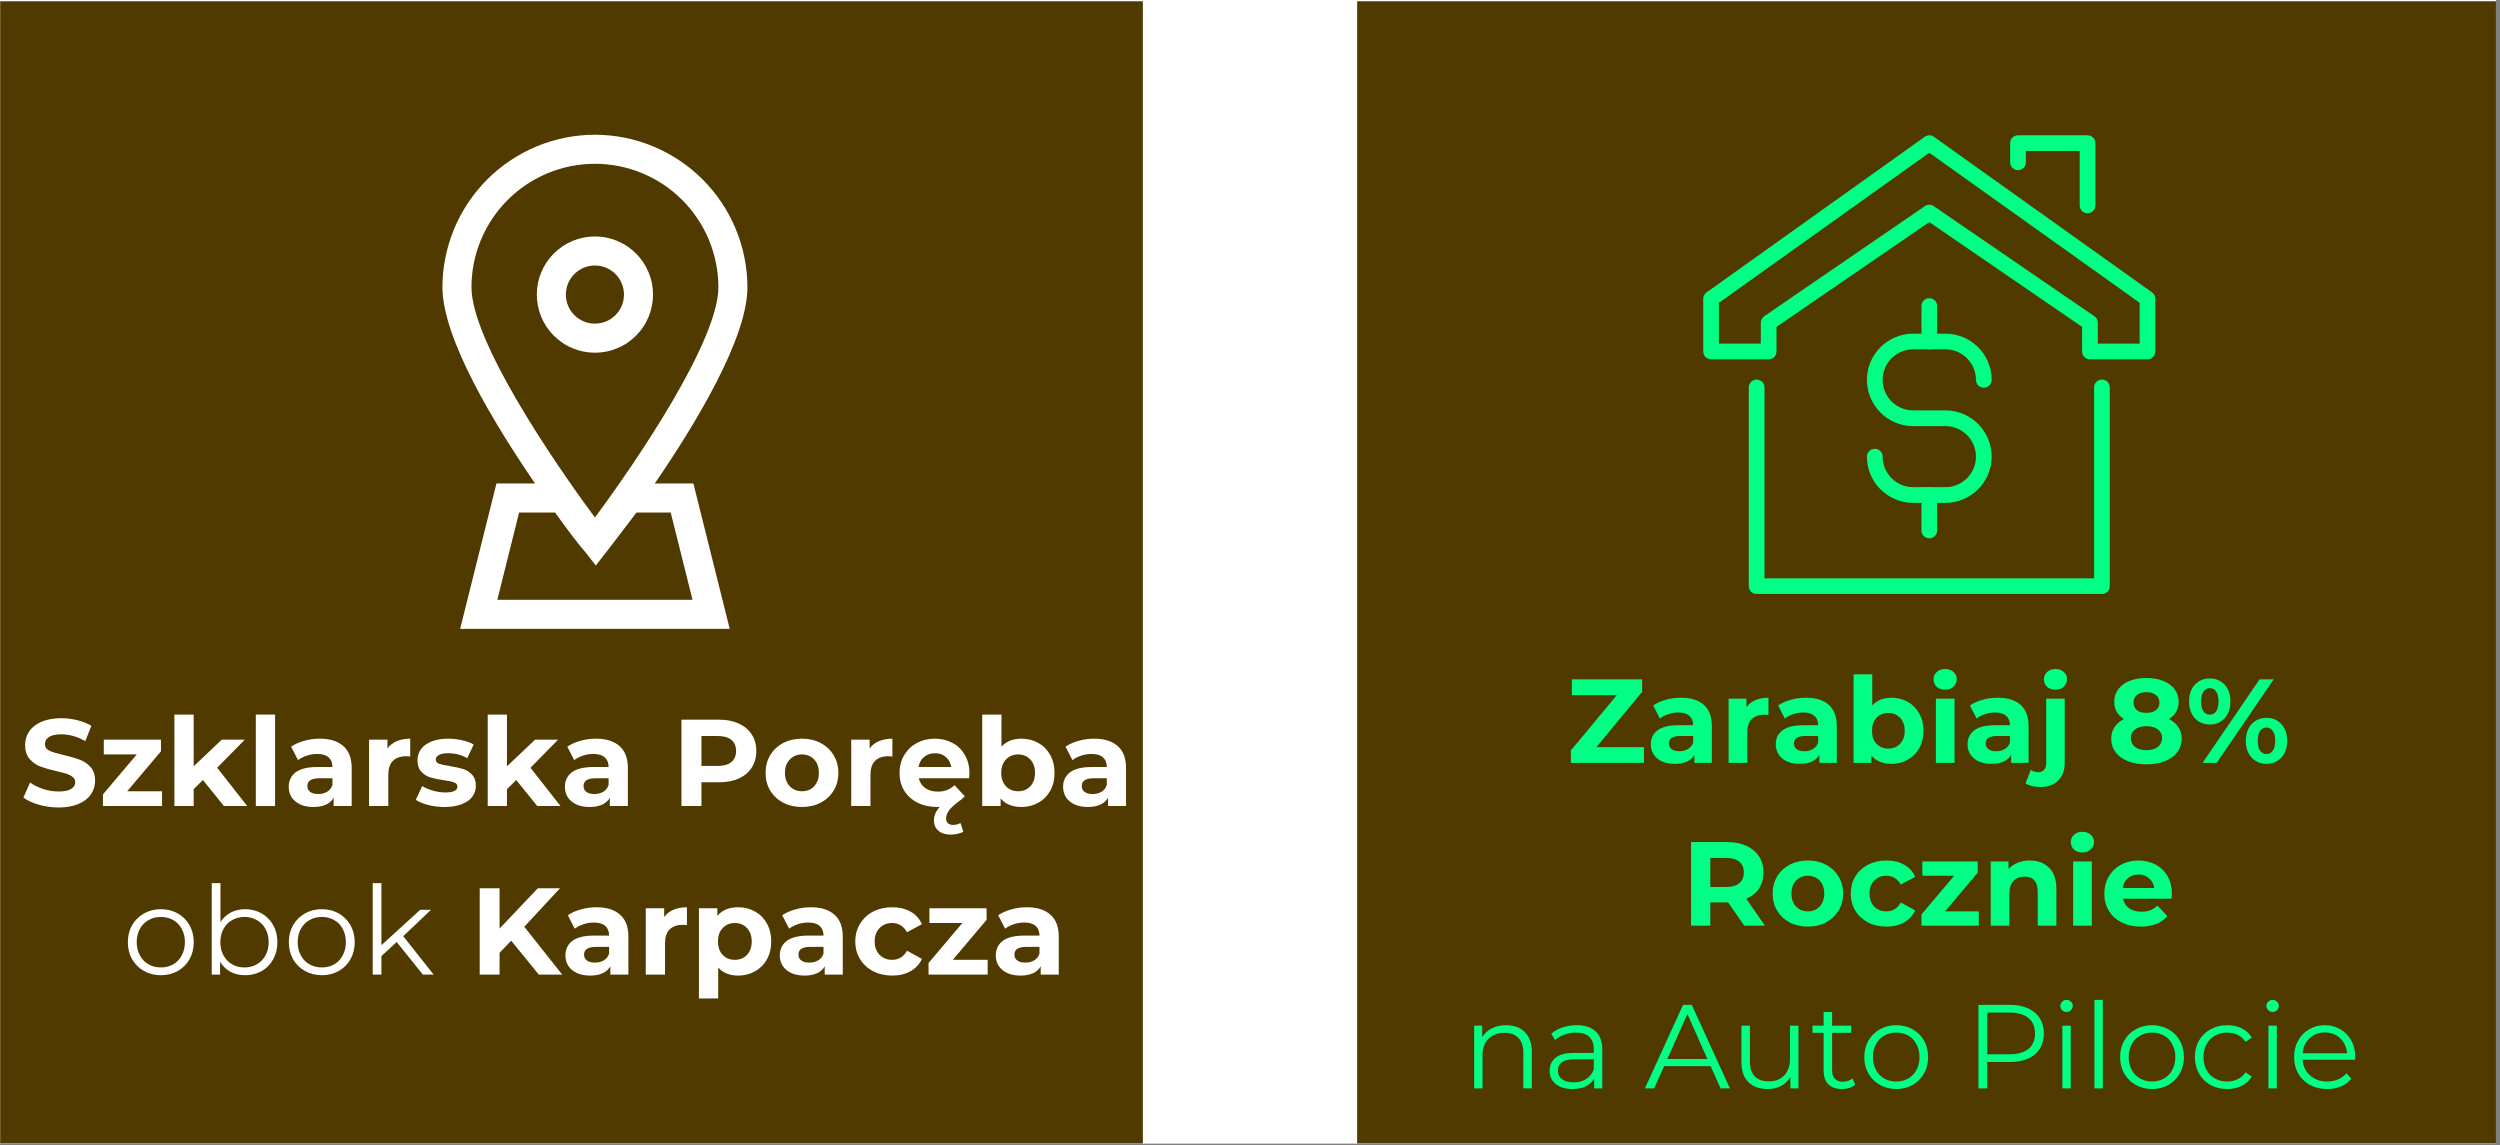 <?xml version="1.0" encoding="UTF-8"?> <svg xmlns="http://www.w3.org/2000/svg" xmlns:xlink="http://www.w3.org/1999/xlink" width="430" zoomAndPan="magnify" viewBox="0 0 322.5 147.75" height="197" preserveAspectRatio="xMidYMid meet" version="1.0"><rect x="0" y="0" width="322.5" height="147.75" fill="#808080" stroke="none"/><defs><g></g><clipPath id="971c8e209d"><path d="M 0.023 0 L 321.977 0 L 321.977 147.5 L 0.023 147.5 Z M 0.023 0 " clip-rule="nonzero"></path></clipPath><clipPath id="83b875e31b"><path d="M 0.023 0.16 L 147.43 0.16 L 147.43 147.5 L 0.023 147.5 Z M 0.023 0.16 " clip-rule="nonzero"></path></clipPath><clipPath id="1ef1583807"><path d="M 175.07 0.16 L 321.977 0.16 L 321.977 147.5 L 175.07 147.5 Z M 175.07 0.16 " clip-rule="nonzero"></path></clipPath><clipPath id="a24070c135"><path d="M 57 17.379 L 97 17.379 L 97 81.121 L 57 81.121 Z M 57 17.379 " clip-rule="nonzero"></path></clipPath><clipPath id="29b2f46a70"><path d="M 259 17.379 L 271 17.379 L 271 28 L 259 28 Z M 259 17.379 " clip-rule="nonzero"></path></clipPath><clipPath id="7ca3e6947a"><path d="M 219.633 17.379 L 278.125 17.379 L 278.125 47 L 219.633 47 Z M 219.633 17.379 " clip-rule="nonzero"></path></clipPath><clipPath id="c505878acd"><path d="M 225 48 L 273 48 L 273 76.621 L 225 76.621 Z M 225 48 " clip-rule="nonzero"></path></clipPath></defs><g clip-path="url(#971c8e209d)"><path fill="#ffffff" d="M 0.023 0 L 322.477 0 L 322.477 147.73 L 0.023 147.73 Z M 0.023 0 " fill-opacity="1" fill-rule="nonzero"></path><path fill="#ffffff" d="M 0.023 0 L 322.477 0 L 322.477 147.73 L 0.023 147.73 Z M 0.023 0 " fill-opacity="1" fill-rule="nonzero"></path></g><g clip-path="url(#83b875e31b)"><path fill="#513a00" d="M 0.023 0.16 L 147.43 0.16 L 147.43 147.57 L 0.023 147.57 Z M 0.023 0.16 " fill-opacity="1" fill-rule="nonzero"></path></g><g clip-path="url(#1ef1583807)"><path fill="#513a00" d="M 175.07 0.16 L 322.477 0.16 L 322.477 147.57 L 175.07 147.57 Z M 175.07 0.16 " fill-opacity="1" fill-rule="nonzero"></path></g><g clip-path="url(#a24070c135)"><path fill="#ffffff" d="M 76.746 17.379 C 76.102 17.379 75.457 17.414 74.816 17.477 C 74.176 17.543 73.539 17.637 72.91 17.762 C 72.277 17.891 71.656 18.047 71.039 18.234 C 70.422 18.422 69.816 18.641 69.223 18.887 C 68.629 19.133 68.047 19.41 67.48 19.715 C 66.91 20.02 66.359 20.352 65.824 20.707 C 65.289 21.066 64.773 21.449 64.273 21.859 C 63.777 22.27 63.301 22.699 62.844 23.156 C 62.391 23.609 61.957 24.09 61.551 24.586 C 61.141 25.082 60.758 25.602 60.398 26.137 C 60.043 26.672 59.711 27.223 59.406 27.793 C 59.102 28.359 58.828 28.941 58.578 29.535 C 58.332 30.133 58.117 30.738 57.93 31.355 C 57.738 31.969 57.582 32.594 57.457 33.227 C 57.328 33.859 57.234 34.496 57.172 35.137 C 57.105 35.777 57.074 36.418 57.074 37.062 C 57.074 43.625 63.703 54.609 69.027 62.371 L 64.043 62.371 L 59.359 81.121 L 94.133 81.121 L 89.449 62.371 L 84.465 62.371 C 89.785 54.609 96.418 43.625 96.418 37.062 C 96.418 36.418 96.383 35.777 96.32 35.137 C 96.254 34.496 96.16 33.859 96.031 33.227 C 95.906 32.594 95.75 31.969 95.562 31.355 C 95.375 30.738 95.156 30.133 94.91 29.535 C 94.664 28.941 94.387 28.359 94.082 27.793 C 93.781 27.223 93.449 26.672 93.09 26.137 C 92.734 25.602 92.348 25.082 91.941 24.586 C 91.531 24.09 91.102 23.609 90.645 23.156 C 90.188 22.699 89.711 22.27 89.215 21.859 C 88.719 21.449 88.199 21.066 87.664 20.707 C 87.129 20.352 86.578 20.02 86.012 19.715 C 85.441 19.41 84.863 19.133 84.266 18.887 C 83.672 18.641 83.066 18.422 82.453 18.234 C 81.836 18.047 81.211 17.891 80.582 17.762 C 79.949 17.637 79.312 17.543 78.672 17.477 C 78.031 17.414 77.391 17.379 76.746 17.379 Z M 86.523 66.121 L 89.336 77.371 L 64.156 77.371 L 66.965 66.121 L 71.609 66.121 C 73.41 68.633 74.797 70.434 75.359 71.035 L 76.855 72.945 L 78.355 71.035 C 78.805 70.434 80.191 68.633 82.102 66.121 Z M 76.746 66.758 C 71.238 59.336 60.82 43.926 60.82 37.062 C 60.82 36.543 60.844 36.02 60.895 35.5 C 60.945 34.984 61.023 34.469 61.125 33.953 C 61.227 33.441 61.355 32.938 61.504 32.438 C 61.656 31.938 61.832 31.449 62.031 30.965 C 62.23 30.484 62.453 30.012 62.699 29.551 C 62.945 29.09 63.215 28.645 63.504 28.211 C 63.793 27.777 64.102 27.359 64.434 26.953 C 64.766 26.551 65.113 26.164 65.484 25.797 C 65.852 25.426 66.238 25.078 66.641 24.746 C 67.047 24.414 67.465 24.105 67.898 23.812 C 68.332 23.523 68.777 23.258 69.238 23.012 C 69.699 22.766 70.168 22.543 70.652 22.34 C 71.133 22.141 71.621 21.965 72.121 21.816 C 72.621 21.664 73.125 21.535 73.637 21.434 C 74.148 21.332 74.664 21.258 75.184 21.207 C 75.703 21.152 76.223 21.129 76.746 21.129 C 77.266 21.129 77.785 21.152 78.305 21.207 C 78.824 21.258 79.34 21.332 79.852 21.434 C 80.363 21.535 80.867 21.664 81.367 21.816 C 81.867 21.965 82.355 22.141 82.84 22.34 C 83.32 22.543 83.793 22.766 84.254 23.012 C 84.711 23.258 85.16 23.523 85.594 23.812 C 86.027 24.105 86.445 24.414 86.848 24.746 C 87.25 25.078 87.637 25.426 88.004 25.797 C 88.375 26.164 88.723 26.551 89.055 26.953 C 89.387 27.359 89.695 27.777 89.984 28.211 C 90.277 28.645 90.543 29.09 90.789 29.551 C 91.035 30.012 91.258 30.484 91.457 30.965 C 91.656 31.449 91.832 31.938 91.984 32.438 C 92.137 32.938 92.262 33.441 92.363 33.953 C 92.465 34.469 92.543 34.984 92.594 35.5 C 92.645 36.02 92.672 36.543 92.672 37.062 C 92.672 43.926 82.254 59.336 76.746 66.758 Z M 76.746 66.758 " fill-opacity="1" fill-rule="nonzero"></path></g><path fill="#ffffff" d="M 76.746 30.504 C 76.254 30.504 75.766 30.551 75.281 30.645 C 74.801 30.742 74.332 30.883 73.875 31.074 C 73.422 31.262 72.992 31.492 72.582 31.766 C 72.172 32.039 71.793 32.352 71.445 32.699 C 71.098 33.047 70.785 33.426 70.512 33.836 C 70.238 34.246 70.008 34.676 69.82 35.133 C 69.633 35.586 69.492 36.055 69.395 36.539 C 69.297 37.02 69.25 37.508 69.25 38 C 69.25 38.492 69.297 38.98 69.395 39.465 C 69.492 39.945 69.633 40.414 69.82 40.871 C 70.008 41.324 70.238 41.758 70.512 42.168 C 70.785 42.578 71.098 42.957 71.445 43.305 C 71.793 43.652 72.172 43.961 72.582 44.234 C 72.992 44.512 73.422 44.742 73.875 44.93 C 74.332 45.117 74.801 45.262 75.281 45.355 C 75.766 45.453 76.254 45.5 76.746 45.5 C 77.238 45.5 77.723 45.453 78.207 45.355 C 78.691 45.262 79.156 45.117 79.613 44.93 C 80.066 44.742 80.5 44.512 80.91 44.234 C 81.316 43.961 81.695 43.652 82.043 43.305 C 82.391 42.957 82.703 42.578 82.977 42.168 C 83.25 41.758 83.48 41.324 83.668 40.871 C 83.855 40.414 84 39.945 84.094 39.465 C 84.191 38.98 84.238 38.492 84.238 38 C 84.238 37.508 84.191 37.02 84.094 36.539 C 84 36.055 83.855 35.586 83.668 35.133 C 83.48 34.676 83.25 34.246 82.977 33.836 C 82.703 33.426 82.391 33.047 82.043 32.699 C 81.695 32.352 81.316 32.039 80.91 31.766 C 80.5 31.492 80.066 31.262 79.613 31.074 C 79.156 30.883 78.691 30.742 78.207 30.645 C 77.723 30.551 77.238 30.504 76.746 30.504 Z M 76.746 41.75 C 76.246 41.75 75.77 41.656 75.312 41.465 C 74.852 41.273 74.445 41.004 74.094 40.652 C 73.742 40.301 73.473 39.895 73.281 39.438 C 73.094 38.977 72.996 38.5 72.996 38 C 72.996 37.504 73.094 37.027 73.281 36.566 C 73.473 36.105 73.742 35.703 74.094 35.352 C 74.445 35 74.852 34.727 75.312 34.535 C 75.77 34.348 76.246 34.25 76.746 34.25 C 77.242 34.25 77.719 34.348 78.18 34.535 C 78.637 34.727 79.043 35 79.395 35.352 C 79.746 35.703 80.016 36.105 80.207 36.566 C 80.398 37.027 80.492 37.504 80.492 38 C 80.492 38.5 80.398 38.977 80.207 39.438 C 80.016 39.895 79.746 40.301 79.395 40.652 C 79.043 41.004 78.637 41.273 78.18 41.465 C 77.719 41.656 77.242 41.75 76.746 41.75 Z M 76.746 41.75 " fill-opacity="1" fill-rule="nonzero"></path><g clip-path="url(#29b2f46a70)"><path fill="#00ff84" d="M 269.293 27.508 C 268.734 27.508 268.281 27.059 268.281 26.496 L 268.281 19.477 L 261.336 19.477 L 261.336 20.938 C 261.336 21.492 260.887 21.949 260.324 21.949 C 259.766 21.949 259.309 21.492 259.309 20.938 L 259.309 18.461 C 259.309 17.906 259.766 17.453 260.324 17.453 L 269.293 17.453 C 269.855 17.453 270.309 17.906 270.309 18.461 L 270.309 26.496 C 270.309 27.059 269.855 27.508 269.293 27.508 " fill-opacity="1" fill-rule="nonzero"></path></g><g clip-path="url(#7ca3e6947a)"><path fill="#00ff84" d="M 270.617 44.328 L 276.016 44.328 L 276.016 39.062 L 248.879 19.707 L 221.746 39.062 L 221.746 44.328 L 227.145 44.328 L 227.145 41.633 C 227.145 41.301 227.309 40.988 227.582 40.797 L 248.305 26.59 C 248.652 26.352 249.109 26.352 249.453 26.59 L 270.176 40.797 C 270.453 40.988 270.617 41.301 270.617 41.633 Z M 277.027 46.355 L 269.605 46.355 C 269.043 46.355 268.59 45.898 268.59 45.34 L 268.59 42.168 L 248.879 28.652 L 229.172 42.168 L 229.172 45.34 C 229.172 45.898 228.715 46.355 228.156 46.355 L 220.734 46.355 C 220.172 46.355 219.719 45.898 219.719 45.34 L 219.719 38.547 C 219.719 38.219 219.875 37.91 220.145 37.719 L 248.293 17.645 C 248.645 17.391 249.117 17.391 249.469 17.645 L 277.617 37.719 C 277.883 37.91 278.039 38.219 278.039 38.547 L 278.039 45.34 C 278.039 45.898 277.586 46.355 277.027 46.355 " fill-opacity="1" fill-rule="nonzero"></path></g><g clip-path="url(#c505878acd)"><path fill="#00ff84" d="M 271.148 76.629 L 226.609 76.629 C 226.051 76.629 225.594 76.176 225.594 75.617 L 225.594 49.973 C 225.594 49.414 226.051 48.965 226.609 48.965 C 227.172 48.965 227.621 49.414 227.621 49.973 L 227.621 74.605 L 270.137 74.605 L 270.137 49.973 C 270.137 49.414 270.59 48.965 271.148 48.965 C 271.711 48.965 272.164 49.414 272.164 49.973 L 272.164 75.617 C 272.164 76.176 271.711 76.629 271.148 76.629 " fill-opacity="1" fill-rule="nonzero"></path></g><path fill="#00ff84" d="M 250.957 64.871 L 246.801 64.871 C 243.508 64.871 240.832 62.195 240.832 58.906 C 240.832 58.344 241.285 57.895 241.844 57.895 C 242.402 57.895 242.859 58.344 242.859 58.906 C 242.859 61.078 244.629 62.844 246.801 62.844 L 250.957 62.844 C 253.133 62.844 254.898 61.078 254.898 58.906 C 254.898 56.734 253.133 54.969 250.957 54.969 L 246.801 54.969 C 243.508 54.969 240.832 52.293 240.832 49.004 C 240.832 45.715 243.508 43.043 246.801 43.043 L 250.957 43.043 C 254.25 43.043 256.926 45.715 256.926 49.004 C 256.926 49.562 256.477 50.016 255.914 50.016 C 255.355 50.016 254.898 49.562 254.898 49.004 C 254.898 46.832 253.133 45.066 250.957 45.066 L 246.801 45.066 C 244.629 45.066 242.859 46.832 242.859 49.004 C 242.859 51.176 244.629 52.941 246.801 52.941 L 250.957 52.941 C 254.25 52.941 256.926 55.617 256.926 58.906 C 256.926 62.195 254.25 64.871 250.957 64.871 " fill-opacity="1" fill-rule="nonzero"></path><path fill="#00ff84" d="M 248.879 45.066 C 248.32 45.066 247.867 44.613 247.867 44.051 L 247.867 39.477 C 247.867 38.918 248.32 38.465 248.879 38.465 C 249.441 38.465 249.895 38.918 249.895 39.477 L 249.895 44.051 C 249.895 44.613 249.441 45.066 248.879 45.066 " fill-opacity="1" fill-rule="nonzero"></path><path fill="#00ff84" d="M 248.879 69.445 C 248.32 69.445 247.867 68.992 247.867 68.434 L 247.867 63.855 C 247.867 63.297 248.32 62.844 248.879 62.844 C 249.441 62.844 249.895 63.297 249.895 63.855 L 249.895 68.434 C 249.895 68.992 249.441 69.445 248.879 69.445 " fill-opacity="1" fill-rule="nonzero"></path><g fill="#ffffff" fill-opacity="1"><g transform="translate(2.566, 103.977)"><g><path d="M 4.984 0.188 C 4.098 0.188 3.242 0.066 2.422 -0.172 C 1.598 -0.41 0.941 -0.719 0.453 -1.094 L 1.312 -3.031 C 1.789 -2.688 2.359 -2.406 3.016 -2.188 C 3.68 -1.977 4.344 -1.875 5 -1.875 C 5.727 -1.875 6.266 -1.984 6.609 -2.203 C 6.961 -2.422 7.141 -2.707 7.141 -3.062 C 7.141 -3.332 7.035 -3.555 6.828 -3.734 C 6.617 -3.91 6.352 -4.051 6.031 -4.156 C 5.707 -4.258 5.27 -4.375 4.719 -4.5 C 3.875 -4.695 3.18 -4.895 2.641 -5.094 C 2.098 -5.301 1.633 -5.629 1.25 -6.078 C 0.863 -6.523 0.672 -7.117 0.672 -7.859 C 0.672 -8.504 0.844 -9.086 1.188 -9.609 C 1.539 -10.141 2.066 -10.555 2.766 -10.859 C 3.473 -11.172 4.336 -11.328 5.359 -11.328 C 6.066 -11.328 6.758 -11.238 7.438 -11.062 C 8.125 -10.895 8.719 -10.656 9.219 -10.344 L 8.438 -8.375 C 7.406 -8.957 6.375 -9.25 5.344 -9.25 C 4.625 -9.25 4.094 -9.133 3.75 -8.906 C 3.406 -8.676 3.234 -8.367 3.234 -7.984 C 3.234 -7.598 3.43 -7.312 3.828 -7.125 C 4.223 -6.945 4.828 -6.766 5.641 -6.578 C 6.492 -6.379 7.191 -6.176 7.734 -5.969 C 8.273 -5.77 8.738 -5.453 9.125 -5.016 C 9.508 -4.586 9.703 -4.004 9.703 -3.266 C 9.703 -2.629 9.523 -2.047 9.172 -1.516 C 8.816 -0.992 8.281 -0.578 7.562 -0.266 C 6.852 0.035 5.992 0.188 4.984 0.188 Z M 4.984 0.188 "></path></g></g></g><g fill="#ffffff" fill-opacity="1"><g transform="translate(12.718, 103.977)"><g><path d="M 8.188 -1.906 L 8.188 0 L 0.562 0 L 0.562 -1.5 L 4.922 -6.656 L 0.672 -6.656 L 0.672 -8.562 L 8.047 -8.562 L 8.047 -7.062 L 3.688 -1.906 Z M 8.188 -1.906 "></path></g></g></g><g fill="#ffffff" fill-opacity="1"><g transform="translate(21.358, 103.977)"><g><path d="M 4.812 -3.359 L 3.625 -2.172 L 3.625 0 L 1.141 0 L 1.141 -11.797 L 3.625 -11.797 L 3.625 -5.125 L 7.25 -8.562 L 10.219 -8.562 L 6.656 -4.938 L 10.531 0 L 7.531 0 Z M 4.812 -3.359 "></path></g></g></g><g fill="#ffffff" fill-opacity="1"><g transform="translate(31.86, 103.977)"><g><path d="M 1.141 -11.797 L 3.625 -11.797 L 3.625 0 L 1.141 0 Z M 1.141 -11.797 "></path></g></g></g><g fill="#ffffff" fill-opacity="1"><g transform="translate(36.649, 103.977)"><g><path d="M 4.594 -8.688 C 5.914 -8.688 6.93 -8.367 7.641 -7.734 C 8.359 -7.109 8.719 -6.16 8.719 -4.891 L 8.719 0 L 6.391 0 L 6.391 -1.062 C 5.922 -0.27 5.051 0.125 3.781 0.125 C 3.125 0.125 2.555 0.016 2.078 -0.203 C 1.598 -0.43 1.227 -0.738 0.969 -1.125 C 0.719 -1.52 0.594 -1.969 0.594 -2.469 C 0.594 -3.258 0.891 -3.883 1.484 -4.344 C 2.086 -4.801 3.016 -5.031 4.266 -5.031 L 6.234 -5.031 C 6.234 -5.57 6.066 -5.988 5.734 -6.281 C 5.41 -6.57 4.922 -6.719 4.266 -6.719 C 3.805 -6.719 3.359 -6.645 2.922 -6.5 C 2.484 -6.352 2.109 -6.16 1.797 -5.922 L 0.906 -7.656 C 1.375 -7.977 1.93 -8.227 2.578 -8.406 C 3.234 -8.594 3.906 -8.688 4.594 -8.688 Z M 4.406 -1.547 C 4.832 -1.547 5.207 -1.641 5.531 -1.828 C 5.863 -2.023 6.098 -2.316 6.234 -2.703 L 6.234 -3.578 L 4.531 -3.578 C 3.508 -3.578 3 -3.242 3 -2.578 C 3 -2.254 3.125 -2 3.375 -1.812 C 3.625 -1.633 3.969 -1.547 4.406 -1.547 Z M 4.406 -1.547 "></path></g></g></g><g fill="#ffffff" fill-opacity="1"><g transform="translate(46.467, 103.977)"><g><path d="M 3.516 -7.422 C 3.805 -7.836 4.203 -8.148 4.703 -8.359 C 5.211 -8.578 5.797 -8.688 6.453 -8.688 L 6.453 -6.391 C 6.18 -6.41 6 -6.422 5.906 -6.422 C 5.188 -6.422 4.625 -6.223 4.219 -5.828 C 3.82 -5.43 3.625 -4.836 3.625 -4.047 L 3.625 0 L 1.141 0 L 1.141 -8.562 L 3.516 -8.562 Z M 3.516 -7.422 "></path></g></g></g><g fill="#ffffff" fill-opacity="1"><g transform="translate(53.325, 103.977)"><g><path d="M 4.031 0.125 C 3.312 0.125 2.613 0.039 1.938 -0.125 C 1.258 -0.301 0.719 -0.523 0.312 -0.797 L 1.141 -2.578 C 1.523 -2.336 1.988 -2.141 2.531 -1.984 C 3.07 -1.828 3.602 -1.75 4.125 -1.75 C 5.164 -1.75 5.688 -2.008 5.688 -2.531 C 5.688 -2.77 5.539 -2.941 5.25 -3.047 C 4.969 -3.16 4.531 -3.254 3.938 -3.328 C 3.238 -3.43 2.66 -3.551 2.203 -3.688 C 1.754 -3.82 1.363 -4.066 1.031 -4.422 C 0.695 -4.773 0.531 -5.273 0.531 -5.922 C 0.531 -6.461 0.688 -6.941 1 -7.359 C 1.312 -7.773 1.766 -8.098 2.359 -8.328 C 2.961 -8.566 3.672 -8.688 4.484 -8.688 C 5.086 -8.688 5.688 -8.617 6.281 -8.484 C 6.883 -8.348 7.383 -8.164 7.781 -7.938 L 6.953 -6.172 C 6.203 -6.598 5.379 -6.812 4.484 -6.812 C 3.953 -6.812 3.551 -6.734 3.281 -6.578 C 3.02 -6.43 2.891 -6.242 2.891 -6.016 C 2.891 -5.742 3.031 -5.555 3.312 -5.453 C 3.602 -5.348 4.062 -5.25 4.688 -5.156 C 5.383 -5.039 5.957 -4.914 6.406 -4.781 C 6.852 -4.645 7.238 -4.398 7.562 -4.047 C 7.895 -3.703 8.062 -3.219 8.062 -2.594 C 8.062 -2.062 7.898 -1.586 7.578 -1.172 C 7.266 -0.766 6.801 -0.445 6.188 -0.219 C 5.582 0.008 4.863 0.125 4.031 0.125 Z M 4.031 0.125 "></path></g></g></g><g fill="#ffffff" fill-opacity="1"><g transform="translate(61.774, 103.977)"><g><path d="M 4.812 -3.359 L 3.625 -2.172 L 3.625 0 L 1.141 0 L 1.141 -11.797 L 3.625 -11.797 L 3.625 -5.125 L 7.25 -8.562 L 10.219 -8.562 L 6.656 -4.938 L 10.531 0 L 7.531 0 Z M 4.812 -3.359 "></path></g></g></g><g fill="#ffffff" fill-opacity="1"><g transform="translate(72.276, 103.977)"><g><path d="M 4.594 -8.688 C 5.914 -8.688 6.93 -8.367 7.641 -7.734 C 8.359 -7.109 8.719 -6.16 8.719 -4.891 L 8.719 0 L 6.391 0 L 6.391 -1.062 C 5.922 -0.27 5.051 0.125 3.781 0.125 C 3.125 0.125 2.555 0.016 2.078 -0.203 C 1.598 -0.43 1.227 -0.738 0.969 -1.125 C 0.719 -1.52 0.594 -1.969 0.594 -2.469 C 0.594 -3.258 0.891 -3.883 1.484 -4.344 C 2.086 -4.801 3.016 -5.031 4.266 -5.031 L 6.234 -5.031 C 6.234 -5.57 6.066 -5.988 5.734 -6.281 C 5.41 -6.57 4.922 -6.719 4.266 -6.719 C 3.805 -6.719 3.359 -6.645 2.922 -6.5 C 2.484 -6.352 2.109 -6.16 1.797 -5.922 L 0.906 -7.656 C 1.375 -7.977 1.93 -8.227 2.578 -8.406 C 3.234 -8.594 3.906 -8.688 4.594 -8.688 Z M 4.406 -1.547 C 4.832 -1.547 5.207 -1.641 5.531 -1.828 C 5.863 -2.023 6.098 -2.316 6.234 -2.703 L 6.234 -3.578 L 4.531 -3.578 C 3.508 -3.578 3 -3.242 3 -2.578 C 3 -2.254 3.125 -2 3.375 -1.812 C 3.625 -1.633 3.969 -1.547 4.406 -1.547 Z M 4.406 -1.547 "></path></g></g></g><g fill="#ffffff" fill-opacity="1"><g transform="translate(82.094, 103.977)"><g></g></g></g><g fill="#ffffff" fill-opacity="1"><g transform="translate(86.597, 103.977)"><g><path d="M 6.141 -11.141 C 7.129 -11.141 7.984 -10.973 8.703 -10.641 C 9.43 -10.305 9.988 -9.836 10.375 -9.234 C 10.77 -8.629 10.969 -7.914 10.969 -7.094 C 10.969 -6.281 10.77 -5.566 10.375 -4.953 C 9.988 -4.348 9.43 -3.879 8.703 -3.547 C 7.984 -3.223 7.129 -3.062 6.141 -3.062 L 3.891 -3.062 L 3.891 0 L 1.312 0 L 1.312 -11.141 Z M 6 -5.172 C 6.77 -5.172 7.352 -5.336 7.75 -5.672 C 8.156 -6.004 8.359 -6.477 8.359 -7.094 C 8.359 -7.719 8.156 -8.195 7.75 -8.531 C 7.352 -8.863 6.77 -9.031 6 -9.031 L 3.891 -9.031 L 3.891 -5.172 Z M 6 -5.172 "></path></g></g></g><g fill="#ffffff" fill-opacity="1"><g transform="translate(98.244, 103.977)"><g><path d="M 5.219 0.125 C 4.312 0.125 3.5 -0.062 2.781 -0.438 C 2.07 -0.812 1.516 -1.332 1.109 -2 C 0.711 -2.664 0.516 -3.426 0.516 -4.281 C 0.516 -5.125 0.711 -5.879 1.109 -6.547 C 1.516 -7.223 2.07 -7.75 2.781 -8.125 C 3.5 -8.5 4.312 -8.688 5.219 -8.688 C 6.113 -8.688 6.914 -8.5 7.625 -8.125 C 8.344 -7.75 8.898 -7.223 9.297 -6.547 C 9.703 -5.879 9.906 -5.125 9.906 -4.281 C 9.906 -3.426 9.703 -2.664 9.297 -2 C 8.898 -1.332 8.344 -0.812 7.625 -0.438 C 6.914 -0.062 6.113 0.125 5.219 0.125 Z M 5.219 -1.906 C 5.852 -1.906 6.375 -2.117 6.781 -2.547 C 7.188 -2.984 7.391 -3.562 7.391 -4.281 C 7.391 -5 7.188 -5.57 6.781 -6 C 6.375 -6.438 5.852 -6.656 5.219 -6.656 C 4.582 -6.656 4.055 -6.438 3.641 -6 C 3.223 -5.57 3.016 -5 3.016 -4.281 C 3.016 -3.562 3.223 -2.984 3.641 -2.547 C 4.055 -2.117 4.582 -1.906 5.219 -1.906 Z M 5.219 -1.906 "></path></g></g></g><g fill="#ffffff" fill-opacity="1"><g transform="translate(108.666, 103.977)"><g><path d="M 3.516 -7.422 C 3.805 -7.836 4.203 -8.148 4.703 -8.359 C 5.211 -8.578 5.797 -8.688 6.453 -8.688 L 6.453 -6.391 C 6.18 -6.41 6 -6.422 5.906 -6.422 C 5.188 -6.422 4.625 -6.223 4.219 -5.828 C 3.82 -5.43 3.625 -4.836 3.625 -4.047 L 3.625 0 L 1.141 0 L 1.141 -8.562 L 3.516 -8.562 Z M 3.516 -7.422 "></path></g></g></g><g fill="#ffffff" fill-opacity="1"><g transform="translate(115.524, 103.977)"><g><path d="M 9.531 -4.25 C 9.531 -4.219 9.516 -3.992 9.484 -3.578 L 3 -3.578 C 3.125 -3.047 3.398 -2.625 3.828 -2.312 C 4.266 -2.008 4.805 -1.859 5.453 -1.859 C 5.898 -1.859 6.297 -1.926 6.641 -2.062 C 6.984 -2.195 7.305 -2.406 7.609 -2.688 L 8.938 -1.25 C 8.727 -1.031 8.508 -0.844 8.281 -0.688 C 7.613 -0.195 7.148 0.223 6.891 0.578 C 6.641 0.941 6.516 1.289 6.516 1.625 C 6.516 1.875 6.598 2.07 6.766 2.219 C 6.93 2.363 7.156 2.438 7.438 2.438 C 7.781 2.438 8.094 2.352 8.375 2.188 L 8.75 3.328 C 8.551 3.43 8.305 3.516 8.016 3.578 C 7.723 3.648 7.43 3.688 7.141 3.688 C 6.461 3.688 5.926 3.52 5.531 3.188 C 5.145 2.852 4.953 2.406 4.953 1.844 C 4.953 1.551 5.016 1.254 5.141 0.953 C 5.273 0.648 5.469 0.367 5.719 0.109 C 5.645 0.117 5.535 0.125 5.391 0.125 C 4.422 0.125 3.566 -0.062 2.828 -0.438 C 2.086 -0.812 1.516 -1.332 1.109 -2 C 0.711 -2.664 0.516 -3.426 0.516 -4.281 C 0.516 -5.113 0.711 -5.867 1.109 -6.547 C 1.504 -7.223 2.047 -7.75 2.734 -8.125 C 3.43 -8.5 4.211 -8.688 5.078 -8.688 C 5.91 -8.688 6.664 -8.504 7.344 -8.141 C 8.02 -7.785 8.551 -7.27 8.938 -6.594 C 9.332 -5.914 9.531 -5.133 9.531 -4.25 Z M 5.094 -6.812 C 4.531 -6.812 4.055 -6.648 3.672 -6.328 C 3.297 -6.016 3.062 -5.582 2.969 -5.031 L 7.188 -5.031 C 7.102 -5.57 6.867 -6.004 6.484 -6.328 C 6.109 -6.648 5.645 -6.812 5.094 -6.812 Z M 5.094 -6.812 "></path></g></g></g><g fill="#ffffff" fill-opacity="1"><g transform="translate(125.565, 103.977)"><g><path d="M 6.203 -8.688 C 6.992 -8.688 7.719 -8.504 8.375 -8.141 C 9.031 -7.773 9.539 -7.258 9.906 -6.594 C 10.281 -5.926 10.469 -5.156 10.469 -4.281 C 10.469 -3.395 10.281 -2.617 9.906 -1.953 C 9.539 -1.297 9.031 -0.785 8.375 -0.422 C 7.719 -0.055 6.992 0.125 6.203 0.125 C 5.023 0.125 4.129 -0.242 3.516 -0.984 L 3.516 0 L 1.141 0 L 1.141 -11.797 L 3.625 -11.797 L 3.625 -7.656 C 4.25 -8.344 5.109 -8.688 6.203 -8.688 Z M 5.781 -1.906 C 6.414 -1.906 6.938 -2.117 7.344 -2.547 C 7.75 -2.984 7.953 -3.562 7.953 -4.281 C 7.953 -5 7.75 -5.57 7.344 -6 C 6.938 -6.438 6.414 -6.656 5.781 -6.656 C 5.133 -6.656 4.609 -6.438 4.203 -6 C 3.797 -5.57 3.594 -5 3.594 -4.281 C 3.594 -3.562 3.797 -2.984 4.203 -2.547 C 4.609 -2.117 5.133 -1.906 5.781 -1.906 Z M 5.781 -1.906 "></path></g></g></g><g fill="#ffffff" fill-opacity="1"><g transform="translate(136.544, 103.977)"><g><path d="M 4.594 -8.688 C 5.914 -8.688 6.93 -8.367 7.641 -7.734 C 8.359 -7.109 8.719 -6.16 8.719 -4.891 L 8.719 0 L 6.391 0 L 6.391 -1.062 C 5.922 -0.27 5.051 0.125 3.781 0.125 C 3.125 0.125 2.555 0.016 2.078 -0.203 C 1.598 -0.43 1.227 -0.738 0.969 -1.125 C 0.719 -1.52 0.594 -1.969 0.594 -2.469 C 0.594 -3.258 0.891 -3.883 1.484 -4.344 C 2.086 -4.801 3.016 -5.031 4.266 -5.031 L 6.234 -5.031 C 6.234 -5.57 6.066 -5.988 5.734 -6.281 C 5.41 -6.57 4.922 -6.719 4.266 -6.719 C 3.805 -6.719 3.359 -6.645 2.922 -6.5 C 2.484 -6.352 2.109 -6.16 1.797 -5.922 L 0.906 -7.656 C 1.375 -7.977 1.93 -8.227 2.578 -8.406 C 3.234 -8.594 3.906 -8.688 4.594 -8.688 Z M 4.406 -1.547 C 4.832 -1.547 5.207 -1.641 5.531 -1.828 C 5.863 -2.023 6.098 -2.316 6.234 -2.703 L 6.234 -3.578 L 4.531 -3.578 C 3.508 -3.578 3 -3.242 3 -2.578 C 3 -2.254 3.125 -2 3.375 -1.812 C 3.625 -1.633 3.969 -1.547 4.406 -1.547 Z M 4.406 -1.547 "></path></g></g></g><g fill="#ffffff" fill-opacity="1"><g transform="translate(146.37, 103.977)"><g></g></g></g><g fill="#ffffff" fill-opacity="1"><g transform="translate(15.76, 125.724)"><g><path d="M 5 0.078 C 4.188 0.078 3.457 -0.102 2.812 -0.469 C 2.164 -0.832 1.656 -1.336 1.281 -1.984 C 0.914 -2.629 0.734 -3.363 0.734 -4.188 C 0.734 -5 0.914 -5.727 1.281 -6.375 C 1.656 -7.02 2.164 -7.523 2.812 -7.891 C 3.457 -8.254 4.188 -8.438 5 -8.438 C 5.801 -8.438 6.523 -8.254 7.172 -7.891 C 7.816 -7.523 8.32 -7.02 8.688 -6.375 C 9.051 -5.727 9.234 -5 9.234 -4.188 C 9.234 -3.363 9.051 -2.629 8.688 -1.984 C 8.32 -1.336 7.816 -0.832 7.172 -0.469 C 6.523 -0.102 5.801 0.078 5 0.078 Z M 5 -0.922 C 5.594 -0.922 6.125 -1.055 6.594 -1.328 C 7.062 -1.598 7.426 -1.984 7.688 -2.484 C 7.957 -2.984 8.094 -3.551 8.094 -4.188 C 8.094 -4.82 7.957 -5.391 7.688 -5.891 C 7.426 -6.391 7.062 -6.77 6.594 -7.031 C 6.125 -7.301 5.594 -7.438 5 -7.438 C 4.406 -7.438 3.867 -7.301 3.391 -7.031 C 2.922 -6.77 2.551 -6.391 2.281 -5.891 C 2.008 -5.391 1.875 -4.82 1.875 -4.188 C 1.875 -3.551 2.008 -2.984 2.281 -2.484 C 2.551 -1.984 2.922 -1.598 3.391 -1.328 C 3.867 -1.055 4.406 -0.922 5 -0.922 Z M 5 -0.922 "></path></g></g></g><g fill="#ffffff" fill-opacity="1"><g transform="translate(25.736, 125.724)"><g><path d="M 5.891 -8.438 C 6.672 -8.438 7.379 -8.254 8.016 -7.891 C 8.648 -7.535 9.145 -7.035 9.5 -6.391 C 9.863 -5.742 10.047 -5.008 10.047 -4.188 C 10.047 -3.352 9.863 -2.613 9.5 -1.969 C 9.145 -1.32 8.648 -0.816 8.016 -0.453 C 7.379 -0.098 6.672 0.078 5.891 0.078 C 5.18 0.078 4.551 -0.066 4 -0.359 C 3.445 -0.66 3 -1.094 2.656 -1.656 L 2.656 0 L 1.578 0 L 1.578 -11.797 L 2.703 -11.797 L 2.703 -6.781 C 3.055 -7.32 3.504 -7.734 4.047 -8.016 C 4.598 -8.297 5.211 -8.438 5.891 -8.438 Z M 5.812 -0.922 C 6.395 -0.922 6.922 -1.055 7.391 -1.328 C 7.867 -1.598 8.242 -1.984 8.516 -2.484 C 8.785 -2.984 8.922 -3.551 8.922 -4.188 C 8.922 -4.82 8.785 -5.391 8.516 -5.891 C 8.242 -6.391 7.867 -6.77 7.391 -7.031 C 6.922 -7.301 6.395 -7.438 5.812 -7.438 C 5.219 -7.438 4.68 -7.301 4.203 -7.031 C 3.734 -6.77 3.363 -6.391 3.094 -5.891 C 2.82 -5.391 2.688 -4.82 2.688 -4.188 C 2.688 -3.551 2.82 -2.984 3.094 -2.484 C 3.363 -1.984 3.734 -1.598 4.203 -1.328 C 4.68 -1.055 5.219 -0.922 5.812 -0.922 Z M 5.812 -0.922 "></path></g></g></g><g fill="#ffffff" fill-opacity="1"><g transform="translate(36.525, 125.724)"><g><path d="M 5 0.078 C 4.188 0.078 3.457 -0.102 2.812 -0.469 C 2.164 -0.832 1.656 -1.336 1.281 -1.984 C 0.914 -2.629 0.734 -3.363 0.734 -4.188 C 0.734 -5 0.914 -5.727 1.281 -6.375 C 1.656 -7.02 2.164 -7.523 2.812 -7.891 C 3.457 -8.254 4.188 -8.438 5 -8.438 C 5.801 -8.438 6.523 -8.254 7.172 -7.891 C 7.816 -7.523 8.32 -7.02 8.688 -6.375 C 9.051 -5.727 9.234 -5 9.234 -4.188 C 9.234 -3.363 9.051 -2.629 8.688 -1.984 C 8.32 -1.336 7.816 -0.832 7.172 -0.469 C 6.523 -0.102 5.801 0.078 5 0.078 Z M 5 -0.922 C 5.594 -0.922 6.125 -1.055 6.594 -1.328 C 7.062 -1.598 7.426 -1.984 7.688 -2.484 C 7.957 -2.984 8.094 -3.551 8.094 -4.188 C 8.094 -4.82 7.957 -5.391 7.688 -5.891 C 7.426 -6.391 7.062 -6.77 6.594 -7.031 C 6.125 -7.301 5.594 -7.438 5 -7.438 C 4.406 -7.438 3.867 -7.301 3.391 -7.031 C 2.922 -6.77 2.551 -6.391 2.281 -5.891 C 2.008 -5.391 1.875 -4.82 1.875 -4.188 C 1.875 -3.551 2.008 -2.984 2.281 -2.484 C 2.551 -1.984 2.922 -1.598 3.391 -1.328 C 3.867 -1.055 4.406 -0.922 5 -0.922 Z M 5 -0.922 "></path></g></g></g><g fill="#ffffff" fill-opacity="1"><g transform="translate(46.501, 125.724)"><g><path d="M 4.672 -4.203 L 2.703 -2.391 L 2.703 0 L 1.578 0 L 1.578 -11.797 L 2.703 -11.797 L 2.703 -3.797 L 7.703 -8.359 L 9.094 -8.359 L 5.516 -4.953 L 9.438 0 L 8.047 0 Z M 4.672 -4.203 "></path></g></g></g><g fill="#ffffff" fill-opacity="1"><g transform="translate(56.066, 125.724)"><g></g></g></g><g fill="#ffffff" fill-opacity="1"><g transform="translate(60.57, 125.724)"><g><path d="M 5.375 -4.375 L 3.875 -2.812 L 3.875 0 L 1.312 0 L 1.312 -11.141 L 3.875 -11.141 L 3.875 -5.938 L 8.812 -11.141 L 11.672 -11.141 L 7.062 -6.172 L 11.953 0 L 8.938 0 Z M 5.375 -4.375 "></path></g></g></g><g fill="#ffffff" fill-opacity="1"><g transform="translate(72.344, 125.724)"><g><path d="M 4.594 -8.688 C 5.914 -8.688 6.93 -8.367 7.641 -7.734 C 8.359 -7.109 8.719 -6.16 8.719 -4.891 L 8.719 0 L 6.391 0 L 6.391 -1.062 C 5.922 -0.27 5.051 0.125 3.781 0.125 C 3.125 0.125 2.555 0.016 2.078 -0.203 C 1.598 -0.43 1.227 -0.738 0.969 -1.125 C 0.719 -1.52 0.594 -1.969 0.594 -2.469 C 0.594 -3.258 0.891 -3.883 1.484 -4.344 C 2.086 -4.801 3.016 -5.031 4.266 -5.031 L 6.234 -5.031 C 6.234 -5.57 6.066 -5.988 5.734 -6.281 C 5.41 -6.57 4.922 -6.719 4.266 -6.719 C 3.805 -6.719 3.359 -6.645 2.922 -6.5 C 2.484 -6.352 2.109 -6.16 1.797 -5.922 L 0.906 -7.656 C 1.375 -7.977 1.93 -8.227 2.578 -8.406 C 3.234 -8.594 3.906 -8.688 4.594 -8.688 Z M 4.406 -1.547 C 4.832 -1.547 5.207 -1.641 5.531 -1.828 C 5.863 -2.023 6.098 -2.316 6.234 -2.703 L 6.234 -3.578 L 4.531 -3.578 C 3.508 -3.578 3 -3.242 3 -2.578 C 3 -2.254 3.125 -2 3.375 -1.812 C 3.625 -1.633 3.969 -1.547 4.406 -1.547 Z M 4.406 -1.547 "></path></g></g></g><g fill="#ffffff" fill-opacity="1"><g transform="translate(82.162, 125.724)"><g><path d="M 3.516 -7.422 C 3.805 -7.836 4.203 -8.148 4.703 -8.359 C 5.211 -8.578 5.797 -8.688 6.453 -8.688 L 6.453 -6.391 C 6.18 -6.41 6 -6.422 5.906 -6.422 C 5.188 -6.422 4.625 -6.223 4.219 -5.828 C 3.82 -5.43 3.625 -4.836 3.625 -4.047 L 3.625 0 L 1.141 0 L 1.141 -8.562 L 3.516 -8.562 Z M 3.516 -7.422 "></path></g></g></g><g fill="#ffffff" fill-opacity="1"><g transform="translate(89.02, 125.724)"><g><path d="M 6.203 -8.688 C 6.992 -8.688 7.719 -8.504 8.375 -8.141 C 9.031 -7.773 9.539 -7.258 9.906 -6.594 C 10.281 -5.926 10.469 -5.156 10.469 -4.281 C 10.469 -3.395 10.281 -2.617 9.906 -1.953 C 9.539 -1.297 9.031 -0.785 8.375 -0.422 C 7.719 -0.055 6.992 0.125 6.203 0.125 C 5.109 0.125 4.25 -0.219 3.625 -0.906 L 3.625 3.078 L 1.141 3.078 L 1.141 -8.562 L 3.516 -8.562 L 3.516 -7.578 C 4.129 -8.316 5.023 -8.688 6.203 -8.688 Z M 5.781 -1.906 C 6.414 -1.906 6.938 -2.117 7.344 -2.547 C 7.75 -2.984 7.953 -3.562 7.953 -4.281 C 7.953 -5 7.75 -5.57 7.344 -6 C 6.938 -6.438 6.414 -6.656 5.781 -6.656 C 5.133 -6.656 4.609 -6.438 4.203 -6 C 3.797 -5.57 3.594 -5 3.594 -4.281 C 3.594 -3.562 3.797 -2.984 4.203 -2.547 C 4.609 -2.117 5.133 -1.906 5.781 -1.906 Z M 5.781 -1.906 "></path></g></g></g><g fill="#ffffff" fill-opacity="1"><g transform="translate(99.999, 125.724)"><g><path d="M 4.594 -8.688 C 5.914 -8.688 6.93 -8.367 7.641 -7.734 C 8.359 -7.109 8.719 -6.16 8.719 -4.891 L 8.719 0 L 6.391 0 L 6.391 -1.062 C 5.922 -0.27 5.051 0.125 3.781 0.125 C 3.125 0.125 2.555 0.016 2.078 -0.203 C 1.598 -0.43 1.227 -0.738 0.969 -1.125 C 0.719 -1.52 0.594 -1.969 0.594 -2.469 C 0.594 -3.258 0.891 -3.883 1.484 -4.344 C 2.086 -4.801 3.016 -5.031 4.266 -5.031 L 6.234 -5.031 C 6.234 -5.57 6.066 -5.988 5.734 -6.281 C 5.41 -6.57 4.922 -6.719 4.266 -6.719 C 3.805 -6.719 3.359 -6.645 2.922 -6.5 C 2.484 -6.352 2.109 -6.16 1.797 -5.922 L 0.906 -7.656 C 1.375 -7.977 1.93 -8.227 2.578 -8.406 C 3.234 -8.594 3.906 -8.688 4.594 -8.688 Z M 4.406 -1.547 C 4.832 -1.547 5.207 -1.641 5.531 -1.828 C 5.863 -2.023 6.098 -2.316 6.234 -2.703 L 6.234 -3.578 L 4.531 -3.578 C 3.508 -3.578 3 -3.242 3 -2.578 C 3 -2.254 3.125 -2 3.375 -1.812 C 3.625 -1.633 3.969 -1.547 4.406 -1.547 Z M 4.406 -1.547 "></path></g></g></g><g fill="#ffffff" fill-opacity="1"><g transform="translate(109.817, 125.724)"><g><path d="M 5.281 0.125 C 4.363 0.125 3.539 -0.062 2.812 -0.438 C 2.094 -0.812 1.531 -1.332 1.125 -2 C 0.719 -2.664 0.516 -3.426 0.516 -4.281 C 0.516 -5.125 0.719 -5.879 1.125 -6.547 C 1.531 -7.223 2.094 -7.75 2.812 -8.125 C 3.539 -8.5 4.363 -8.688 5.281 -8.688 C 6.188 -8.688 6.973 -8.5 7.641 -8.125 C 8.316 -7.75 8.805 -7.207 9.109 -6.5 L 7.188 -5.469 C 6.738 -6.258 6.098 -6.656 5.266 -6.656 C 4.617 -6.656 4.082 -6.441 3.656 -6.016 C 3.227 -5.586 3.016 -5.008 3.016 -4.281 C 3.016 -3.551 3.227 -2.973 3.656 -2.547 C 4.082 -2.117 4.617 -1.906 5.266 -1.906 C 6.109 -1.906 6.75 -2.297 7.188 -3.078 L 9.109 -2.031 C 8.805 -1.352 8.316 -0.82 7.641 -0.438 C 6.973 -0.062 6.188 0.125 5.281 0.125 Z M 5.281 0.125 "></path></g></g></g><g fill="#ffffff" fill-opacity="1"><g transform="translate(119.221, 125.724)"><g><path d="M 8.188 -1.906 L 8.188 0 L 0.562 0 L 0.562 -1.5 L 4.922 -6.656 L 0.672 -6.656 L 0.672 -8.562 L 8.047 -8.562 L 8.047 -7.062 L 3.688 -1.906 Z M 8.188 -1.906 "></path></g></g></g><g fill="#ffffff" fill-opacity="1"><g transform="translate(127.861, 125.724)"><g><path d="M 4.594 -8.688 C 5.914 -8.688 6.93 -8.367 7.641 -7.734 C 8.359 -7.109 8.719 -6.16 8.719 -4.891 L 8.719 0 L 6.391 0 L 6.391 -1.062 C 5.922 -0.27 5.051 0.125 3.781 0.125 C 3.125 0.125 2.555 0.016 2.078 -0.203 C 1.598 -0.43 1.227 -0.738 0.969 -1.125 C 0.719 -1.52 0.594 -1.969 0.594 -2.469 C 0.594 -3.258 0.891 -3.883 1.484 -4.344 C 2.086 -4.801 3.016 -5.031 4.266 -5.031 L 6.234 -5.031 C 6.234 -5.57 6.066 -5.988 5.734 -6.281 C 5.41 -6.57 4.922 -6.719 4.266 -6.719 C 3.805 -6.719 3.359 -6.645 2.922 -6.5 C 2.484 -6.352 2.109 -6.16 1.797 -5.922 L 0.906 -7.656 C 1.375 -7.977 1.93 -8.227 2.578 -8.406 C 3.234 -8.594 3.906 -8.688 4.594 -8.688 Z M 4.406 -1.547 C 4.832 -1.547 5.207 -1.641 5.531 -1.828 C 5.863 -2.023 6.098 -2.316 6.234 -2.703 L 6.234 -3.578 L 4.531 -3.578 C 3.508 -3.578 3 -3.242 3 -2.578 C 3 -2.254 3.125 -2 3.375 -1.812 C 3.625 -1.633 3.969 -1.547 4.406 -1.547 Z M 4.406 -1.547 "></path></g></g></g><g fill="#00ff84" fill-opacity="1"><g transform="translate(202.066, 98.412)"><g><path d="M 10 -2.031 L 10 0 L 0.578 0 L 0.578 -1.609 L 6.5 -8.734 L 0.703 -8.734 L 0.703 -10.781 L 9.766 -10.781 L 9.766 -9.156 L 3.875 -2.031 Z M 10 -2.031 "></path></g></g></g><g fill="#00ff84" fill-opacity="1"><g transform="translate(212.389, 98.412)"><g><path d="M 4.453 -8.406 C 5.734 -8.406 6.719 -8.098 7.406 -7.484 C 8.094 -6.879 8.438 -5.957 8.438 -4.719 L 8.438 0 L 6.188 0 L 6.188 -1.031 C 5.738 -0.258 4.895 0.125 3.656 0.125 C 3.02 0.125 2.469 0.02 2 -0.188 C 1.539 -0.406 1.188 -0.703 0.938 -1.078 C 0.688 -1.461 0.562 -1.898 0.562 -2.391 C 0.562 -3.16 0.852 -3.766 1.438 -4.203 C 2.02 -4.641 2.914 -4.859 4.125 -4.859 L 6.031 -4.859 C 6.031 -5.379 5.867 -5.781 5.547 -6.062 C 5.234 -6.352 4.758 -6.5 4.125 -6.5 C 3.688 -6.5 3.254 -6.426 2.828 -6.281 C 2.398 -6.145 2.035 -5.957 1.734 -5.719 L 0.875 -7.406 C 1.32 -7.719 1.863 -7.961 2.5 -8.141 C 3.133 -8.316 3.785 -8.406 4.453 -8.406 Z M 4.266 -1.5 C 4.672 -1.5 5.031 -1.594 5.344 -1.781 C 5.664 -1.969 5.895 -2.242 6.031 -2.609 L 6.031 -3.469 L 4.391 -3.469 C 3.398 -3.469 2.906 -3.145 2.906 -2.5 C 2.906 -2.188 3.023 -1.941 3.266 -1.766 C 3.504 -1.586 3.836 -1.5 4.266 -1.5 Z M 4.266 -1.5 "></path></g></g></g><g fill="#00ff84" fill-opacity="1"><g transform="translate(221.881, 98.412)"><g><path d="M 3.406 -7.188 C 3.688 -7.582 4.07 -7.883 4.562 -8.094 C 5.051 -8.301 5.613 -8.406 6.25 -8.406 L 6.25 -6.188 C 5.977 -6.207 5.797 -6.219 5.703 -6.219 C 5.016 -6.219 4.477 -6.023 4.094 -5.641 C 3.707 -5.254 3.516 -4.676 3.516 -3.906 L 3.516 0 L 1.109 0 L 1.109 -8.281 L 3.406 -8.281 Z M 3.406 -7.188 "></path></g></g></g><g fill="#00ff84" fill-opacity="1"><g transform="translate(228.512, 98.412)"><g><path d="M 4.453 -8.406 C 5.734 -8.406 6.719 -8.098 7.406 -7.484 C 8.094 -6.879 8.438 -5.957 8.438 -4.719 L 8.438 0 L 6.188 0 L 6.188 -1.031 C 5.738 -0.258 4.895 0.125 3.656 0.125 C 3.02 0.125 2.469 0.02 2 -0.188 C 1.539 -0.406 1.188 -0.703 0.938 -1.078 C 0.688 -1.461 0.562 -1.898 0.562 -2.391 C 0.562 -3.16 0.852 -3.766 1.438 -4.203 C 2.02 -4.641 2.914 -4.859 4.125 -4.859 L 6.031 -4.859 C 6.031 -5.379 5.867 -5.781 5.547 -6.062 C 5.234 -6.352 4.758 -6.5 4.125 -6.5 C 3.688 -6.5 3.254 -6.426 2.828 -6.281 C 2.398 -6.145 2.035 -5.957 1.734 -5.719 L 0.875 -7.406 C 1.32 -7.719 1.863 -7.961 2.5 -8.141 C 3.133 -8.316 3.785 -8.406 4.453 -8.406 Z M 4.266 -1.5 C 4.672 -1.5 5.031 -1.594 5.344 -1.781 C 5.664 -1.969 5.895 -2.242 6.031 -2.609 L 6.031 -3.469 L 4.391 -3.469 C 3.398 -3.469 2.906 -3.145 2.906 -2.5 C 2.906 -2.188 3.023 -1.941 3.266 -1.766 C 3.504 -1.586 3.836 -1.5 4.266 -1.5 Z M 4.266 -1.5 "></path></g></g></g><g fill="#00ff84" fill-opacity="1"><g transform="translate(238.004, 98.412)"><g><path d="M 6 -8.406 C 6.77 -8.406 7.469 -8.227 8.094 -7.875 C 8.727 -7.52 9.223 -7.02 9.578 -6.375 C 9.941 -5.738 10.125 -4.992 10.125 -4.141 C 10.125 -3.285 9.941 -2.535 9.578 -1.891 C 9.223 -1.254 8.727 -0.758 8.094 -0.406 C 7.469 -0.051 6.77 0.125 6 0.125 C 4.863 0.125 4 -0.234 3.406 -0.953 L 3.406 0 L 1.109 0 L 1.109 -11.422 L 3.516 -11.422 L 3.516 -7.406 C 4.117 -8.07 4.945 -8.406 6 -8.406 Z M 5.594 -1.844 C 6.207 -1.844 6.711 -2.051 7.109 -2.469 C 7.504 -2.883 7.703 -3.441 7.703 -4.141 C 7.703 -4.836 7.504 -5.395 7.109 -5.812 C 6.711 -6.227 6.207 -6.438 5.594 -6.438 C 4.969 -6.438 4.457 -6.227 4.062 -5.812 C 3.676 -5.395 3.484 -4.836 3.484 -4.141 C 3.484 -3.441 3.676 -2.883 4.062 -2.469 C 4.457 -2.051 4.969 -1.844 5.594 -1.844 Z M 5.594 -1.844 "></path></g></g></g><g fill="#00ff84" fill-opacity="1"><g transform="translate(248.619, 98.412)"><g><path d="M 1.109 -8.281 L 3.516 -8.281 L 3.516 0 L 1.109 0 Z M 2.297 -9.438 C 1.859 -9.438 1.5 -9.562 1.219 -9.812 C 0.945 -10.07 0.812 -10.395 0.812 -10.781 C 0.812 -11.156 0.945 -11.469 1.219 -11.719 C 1.5 -11.977 1.859 -12.109 2.297 -12.109 C 2.742 -12.109 3.102 -11.984 3.375 -11.734 C 3.656 -11.492 3.797 -11.188 3.797 -10.812 C 3.797 -10.414 3.656 -10.086 3.375 -9.828 C 3.102 -9.566 2.742 -9.438 2.297 -9.438 Z M 2.297 -9.438 "></path></g></g></g><g fill="#00ff84" fill-opacity="1"><g transform="translate(253.25, 98.412)"><g><path d="M 4.453 -8.406 C 5.734 -8.406 6.719 -8.098 7.406 -7.484 C 8.094 -6.879 8.438 -5.957 8.438 -4.719 L 8.438 0 L 6.188 0 L 6.188 -1.031 C 5.738 -0.258 4.895 0.125 3.656 0.125 C 3.02 0.125 2.469 0.02 2 -0.188 C 1.539 -0.406 1.188 -0.703 0.938 -1.078 C 0.688 -1.461 0.562 -1.898 0.562 -2.391 C 0.562 -3.16 0.852 -3.766 1.438 -4.203 C 2.02 -4.641 2.914 -4.859 4.125 -4.859 L 6.031 -4.859 C 6.031 -5.379 5.867 -5.781 5.547 -6.062 C 5.234 -6.352 4.758 -6.5 4.125 -6.5 C 3.688 -6.5 3.254 -6.426 2.828 -6.281 C 2.398 -6.145 2.035 -5.957 1.734 -5.719 L 0.875 -7.406 C 1.32 -7.719 1.863 -7.961 2.5 -8.141 C 3.133 -8.316 3.785 -8.406 4.453 -8.406 Z M 4.266 -1.5 C 4.672 -1.5 5.031 -1.594 5.344 -1.781 C 5.664 -1.969 5.895 -2.242 6.031 -2.609 L 6.031 -3.469 L 4.391 -3.469 C 3.398 -3.469 2.906 -3.145 2.906 -2.5 C 2.906 -2.188 3.023 -1.941 3.266 -1.766 C 3.504 -1.586 3.836 -1.5 4.266 -1.5 Z M 4.266 -1.5 "></path></g></g></g><g fill="#00ff84" fill-opacity="1"><g transform="translate(262.742, 98.412)"><g><path d="M 0.5 3.109 C -0.344 3.109 -0.988 2.953 -1.438 2.641 L -0.781 0.906 C -0.508 1.102 -0.172 1.203 0.234 1.203 C 0.535 1.203 0.773 1.098 0.953 0.891 C 1.129 0.691 1.219 0.395 1.219 0 L 1.219 -8.281 L 3.609 -8.281 L 3.609 -0.016 C 3.609 0.953 3.332 1.711 2.781 2.266 C 2.238 2.828 1.477 3.109 0.5 3.109 Z M 2.406 -9.438 C 1.969 -9.438 1.609 -9.562 1.328 -9.812 C 1.055 -10.07 0.922 -10.395 0.922 -10.781 C 0.922 -11.156 1.055 -11.469 1.328 -11.719 C 1.609 -11.977 1.969 -12.109 2.406 -12.109 C 2.852 -12.109 3.211 -11.984 3.484 -11.734 C 3.766 -11.492 3.906 -11.188 3.906 -10.812 C 3.906 -10.414 3.766 -10.086 3.484 -9.828 C 3.211 -9.566 2.852 -9.438 2.406 -9.438 Z M 2.406 -9.438 "></path></g></g></g><g fill="#00ff84" fill-opacity="1"><g transform="translate(267.465, 98.412)"><g></g></g></g><g fill="#00ff84" fill-opacity="1"><g transform="translate(271.819, 98.412)"><g><path d="M 7.969 -5.656 C 8.5 -5.395 8.906 -5.047 9.188 -4.609 C 9.477 -4.18 9.625 -3.688 9.625 -3.125 C 9.625 -2.457 9.43 -1.875 9.047 -1.375 C 8.672 -0.875 8.141 -0.488 7.453 -0.219 C 6.766 0.051 5.969 0.188 5.062 0.188 C 4.156 0.188 3.359 0.051 2.672 -0.219 C 1.992 -0.488 1.469 -0.875 1.094 -1.375 C 0.719 -1.875 0.531 -2.457 0.531 -3.125 C 0.531 -3.688 0.672 -4.18 0.953 -4.609 C 1.242 -5.047 1.648 -5.395 2.172 -5.656 C 1.766 -5.906 1.453 -6.219 1.234 -6.594 C 1.023 -6.969 0.922 -7.395 0.922 -7.875 C 0.922 -8.5 1.094 -9.039 1.438 -9.5 C 1.789 -9.969 2.281 -10.328 2.906 -10.578 C 3.531 -10.828 4.25 -10.953 5.062 -10.953 C 5.883 -10.953 6.609 -10.828 7.234 -10.578 C 7.867 -10.328 8.359 -9.969 8.703 -9.5 C 9.055 -9.039 9.234 -8.5 9.234 -7.875 C 9.234 -7.395 9.125 -6.969 8.906 -6.594 C 8.695 -6.219 8.383 -5.906 7.969 -5.656 Z M 5.062 -9.125 C 4.562 -9.125 4.16 -9.004 3.859 -8.766 C 3.555 -8.523 3.406 -8.191 3.406 -7.766 C 3.406 -7.359 3.551 -7.035 3.844 -6.797 C 4.145 -6.566 4.551 -6.453 5.062 -6.453 C 5.57 -6.453 5.977 -6.566 6.281 -6.797 C 6.594 -7.035 6.75 -7.359 6.75 -7.766 C 6.75 -8.191 6.594 -8.523 6.281 -8.766 C 5.977 -9.004 5.57 -9.125 5.062 -9.125 Z M 5.062 -1.641 C 5.688 -1.641 6.18 -1.781 6.547 -2.062 C 6.91 -2.352 7.094 -2.734 7.094 -3.203 C 7.094 -3.672 6.91 -4.039 6.547 -4.312 C 6.18 -4.594 5.688 -4.734 5.062 -4.734 C 4.445 -4.734 3.957 -4.594 3.594 -4.312 C 3.238 -4.039 3.062 -3.672 3.062 -3.203 C 3.062 -2.723 3.238 -2.344 3.594 -2.062 C 3.957 -1.781 4.445 -1.641 5.062 -1.641 Z M 5.062 -1.641 "></path></g></g></g><g fill="#00ff84" fill-opacity="1"><g transform="translate(281.973, 98.412)"><g><path d="M 3.094 -4.953 C 2.301 -4.953 1.656 -5.223 1.156 -5.766 C 0.664 -6.305 0.422 -7.023 0.422 -7.922 C 0.422 -8.828 0.664 -9.547 1.156 -10.078 C 1.656 -10.617 2.301 -10.891 3.094 -10.891 C 3.883 -10.891 4.523 -10.617 5.016 -10.078 C 5.504 -9.547 5.75 -8.828 5.75 -7.922 C 5.75 -7.023 5.504 -6.305 5.016 -5.766 C 4.523 -5.223 3.883 -4.953 3.094 -4.953 Z M 9.516 -10.781 L 11.344 -10.781 L 3.984 0 L 2.156 0 Z M 3.094 -6.219 C 3.438 -6.219 3.707 -6.359 3.906 -6.641 C 4.113 -6.93 4.219 -7.359 4.219 -7.922 C 4.219 -8.484 4.113 -8.91 3.906 -9.203 C 3.707 -9.492 3.438 -9.641 3.094 -9.641 C 2.75 -9.641 2.473 -9.488 2.266 -9.188 C 2.066 -8.895 1.969 -8.473 1.969 -7.922 C 1.969 -7.367 2.066 -6.945 2.266 -6.656 C 2.473 -6.363 2.75 -6.219 3.094 -6.219 Z M 10.406 0.125 C 9.895 0.125 9.438 0.004 9.031 -0.234 C 8.625 -0.473 8.305 -0.816 8.078 -1.266 C 7.848 -1.723 7.734 -2.25 7.734 -2.844 C 7.734 -3.438 7.848 -3.957 8.078 -4.406 C 8.305 -4.863 8.625 -5.211 9.031 -5.453 C 9.438 -5.691 9.895 -5.812 10.406 -5.812 C 11.195 -5.812 11.836 -5.539 12.328 -5 C 12.828 -4.469 13.078 -3.75 13.078 -2.844 C 13.078 -1.945 12.828 -1.227 12.328 -0.688 C 11.836 -0.145 11.195 0.125 10.406 0.125 Z M 10.406 -1.141 C 10.75 -1.141 11.02 -1.285 11.219 -1.578 C 11.426 -1.867 11.531 -2.289 11.531 -2.844 C 11.531 -3.395 11.426 -3.816 11.219 -4.109 C 11.02 -4.41 10.75 -4.562 10.406 -4.562 C 10.062 -4.562 9.785 -4.414 9.578 -4.125 C 9.379 -3.832 9.281 -3.406 9.281 -2.844 C 9.281 -2.281 9.379 -1.852 9.578 -1.562 C 9.785 -1.281 10.062 -1.141 10.406 -1.141 Z M 10.406 -1.141 "></path></g></g></g><g fill="#00ff84" fill-opacity="1"><g transform="translate(216.864, 119.409)"><g><path d="M 8.141 0 L 6.062 -3 L 3.766 -3 L 3.766 0 L 1.281 0 L 1.281 -10.781 L 5.938 -10.781 C 6.895 -10.781 7.723 -10.617 8.422 -10.297 C 9.129 -9.973 9.672 -9.52 10.047 -8.938 C 10.43 -8.352 10.625 -7.66 10.625 -6.859 C 10.625 -6.055 10.43 -5.363 10.047 -4.781 C 9.66 -4.207 9.113 -3.77 8.406 -3.469 L 10.812 0 Z M 8.094 -6.859 C 8.094 -7.461 7.895 -7.926 7.5 -8.25 C 7.113 -8.57 6.547 -8.734 5.797 -8.734 L 3.766 -8.734 L 3.766 -4.984 L 5.797 -4.984 C 6.547 -4.984 7.113 -5.145 7.5 -5.469 C 7.895 -5.801 8.094 -6.266 8.094 -6.859 Z M 8.094 -6.859 "></path></g></g></g><g fill="#00ff84" fill-opacity="1"><g transform="translate(228.172, 119.409)"><g><path d="M 5.047 0.125 C 4.172 0.125 3.383 -0.055 2.688 -0.422 C 2 -0.785 1.461 -1.289 1.078 -1.938 C 0.691 -2.582 0.5 -3.316 0.5 -4.141 C 0.5 -4.961 0.691 -5.695 1.078 -6.344 C 1.461 -6.988 2 -7.492 2.688 -7.859 C 3.383 -8.223 4.172 -8.406 5.047 -8.406 C 5.922 -8.406 6.703 -8.223 7.391 -7.859 C 8.078 -7.492 8.613 -6.988 9 -6.344 C 9.395 -5.695 9.594 -4.961 9.594 -4.141 C 9.594 -3.316 9.395 -2.582 9 -1.938 C 8.613 -1.289 8.078 -0.785 7.391 -0.422 C 6.703 -0.055 5.922 0.125 5.047 0.125 Z M 5.047 -1.844 C 5.66 -1.844 6.164 -2.051 6.562 -2.469 C 6.957 -2.883 7.156 -3.441 7.156 -4.141 C 7.156 -4.836 6.957 -5.395 6.562 -5.812 C 6.164 -6.227 5.66 -6.438 5.047 -6.438 C 4.43 -6.438 3.922 -6.227 3.516 -5.812 C 3.117 -5.395 2.922 -4.836 2.922 -4.141 C 2.922 -3.441 3.117 -2.883 3.516 -2.469 C 3.922 -2.051 4.43 -1.844 5.047 -1.844 Z M 5.047 -1.844 "></path></g></g></g><g fill="#00ff84" fill-opacity="1"><g transform="translate(238.249, 119.409)"><g><path d="M 5.109 0.125 C 4.223 0.125 3.426 -0.055 2.719 -0.422 C 2.02 -0.785 1.473 -1.289 1.078 -1.938 C 0.691 -2.582 0.5 -3.316 0.5 -4.141 C 0.5 -4.961 0.691 -5.695 1.078 -6.344 C 1.473 -6.988 2.02 -7.492 2.719 -7.859 C 3.426 -8.223 4.223 -8.406 5.109 -8.406 C 5.984 -8.406 6.742 -8.223 7.391 -7.859 C 8.047 -7.492 8.52 -6.973 8.812 -6.297 L 6.953 -5.297 C 6.523 -6.055 5.906 -6.438 5.094 -6.438 C 4.469 -6.438 3.945 -6.227 3.531 -5.812 C 3.125 -5.406 2.922 -4.848 2.922 -4.141 C 2.922 -3.43 3.125 -2.867 3.531 -2.453 C 3.945 -2.047 4.469 -1.844 5.094 -1.844 C 5.914 -1.844 6.535 -2.223 6.953 -2.984 L 8.812 -1.969 C 8.52 -1.312 8.047 -0.797 7.391 -0.422 C 6.742 -0.055 5.984 0.125 5.109 0.125 Z M 5.109 0.125 "></path></g></g></g><g fill="#00ff84" fill-opacity="1"><g transform="translate(247.341, 119.409)"><g><path d="M 7.922 -1.844 L 7.922 0 L 0.531 0 L 0.531 -1.453 L 4.75 -6.438 L 0.641 -6.438 L 0.641 -8.281 L 7.781 -8.281 L 7.781 -6.828 L 3.578 -1.844 Z M 7.922 -1.844 "></path></g></g></g><g fill="#00ff84" fill-opacity="1"><g transform="translate(255.695, 119.409)"><g><path d="M 6.141 -8.406 C 7.172 -8.406 8 -8.098 8.625 -7.484 C 9.258 -6.867 9.578 -5.953 9.578 -4.734 L 9.578 0 L 7.172 0 L 7.172 -4.375 C 7.172 -5.031 7.023 -5.52 6.734 -5.844 C 6.453 -6.164 6.039 -6.328 5.5 -6.328 C 4.895 -6.328 4.41 -6.141 4.047 -5.766 C 3.691 -5.391 3.516 -4.832 3.516 -4.094 L 3.516 0 L 1.109 0 L 1.109 -8.281 L 3.406 -8.281 L 3.406 -7.312 C 3.719 -7.656 4.109 -7.922 4.578 -8.109 C 5.055 -8.305 5.578 -8.406 6.141 -8.406 Z M 6.141 -8.406 "></path></g></g></g><g fill="#00ff84" fill-opacity="1"><g transform="translate(266.326, 119.409)"><g><path d="M 1.109 -8.281 L 3.516 -8.281 L 3.516 0 L 1.109 0 Z M 2.297 -9.438 C 1.859 -9.438 1.5 -9.562 1.219 -9.812 C 0.945 -10.07 0.812 -10.395 0.812 -10.781 C 0.812 -11.156 0.945 -11.469 1.219 -11.719 C 1.5 -11.977 1.859 -12.109 2.297 -12.109 C 2.742 -12.109 3.102 -11.984 3.375 -11.734 C 3.656 -11.492 3.797 -11.188 3.797 -10.812 C 3.797 -10.414 3.656 -10.086 3.375 -9.828 C 3.102 -9.566 2.742 -9.438 2.297 -9.438 Z M 2.297 -9.438 "></path></g></g></g><g fill="#00ff84" fill-opacity="1"><g transform="translate(270.957, 119.409)"><g><path d="M 9.219 -4.109 C 9.219 -4.078 9.203 -3.863 9.172 -3.469 L 2.906 -3.469 C 3.02 -2.945 3.285 -2.535 3.703 -2.234 C 4.129 -1.941 4.656 -1.797 5.281 -1.797 C 5.707 -1.797 6.086 -1.859 6.422 -1.984 C 6.754 -2.117 7.066 -2.32 7.359 -2.594 L 8.641 -1.219 C 7.859 -0.32 6.719 0.125 5.219 0.125 C 4.281 0.125 3.453 -0.055 2.734 -0.422 C 2.016 -0.785 1.461 -1.289 1.078 -1.938 C 0.691 -2.582 0.5 -3.316 0.5 -4.141 C 0.5 -4.953 0.688 -5.68 1.062 -6.328 C 1.445 -6.984 1.973 -7.492 2.641 -7.859 C 3.316 -8.223 4.07 -8.406 4.906 -8.406 C 5.719 -8.406 6.453 -8.227 7.109 -7.875 C 7.766 -7.531 8.281 -7.031 8.656 -6.375 C 9.031 -5.727 9.219 -4.973 9.219 -4.109 Z M 4.922 -6.594 C 4.379 -6.594 3.922 -6.438 3.547 -6.125 C 3.18 -5.812 2.957 -5.391 2.875 -4.859 L 6.953 -4.859 C 6.867 -5.379 6.641 -5.797 6.266 -6.109 C 5.898 -6.43 5.453 -6.594 4.922 -6.594 Z M 4.922 -6.594 "></path></g></g></g><g fill="#00ff84" fill-opacity="1"><g transform="translate(188.638, 140.406)"><g><path d="M 5.641 -8.156 C 6.66 -8.156 7.469 -7.859 8.062 -7.266 C 8.664 -6.68 8.969 -5.82 8.969 -4.688 L 8.969 0 L 7.875 0 L 7.875 -4.594 C 7.875 -5.426 7.664 -6.062 7.25 -6.5 C 6.832 -6.945 6.234 -7.172 5.453 -7.172 C 4.578 -7.172 3.883 -6.91 3.375 -6.391 C 2.863 -5.879 2.609 -5.164 2.609 -4.25 L 2.609 0 L 1.531 0 L 1.531 -8.094 L 2.562 -8.094 L 2.562 -6.609 C 2.863 -7.098 3.281 -7.477 3.812 -7.75 C 4.344 -8.02 4.953 -8.156 5.641 -8.156 Z M 5.641 -8.156 "></path></g></g></g><g fill="#00ff84" fill-opacity="1"><g transform="translate(199.053, 140.406)"><g><path d="M 4.359 -8.156 C 5.41 -8.156 6.219 -7.891 6.781 -7.359 C 7.352 -6.836 7.641 -6.055 7.641 -5.016 L 7.641 0 L 6.594 0 L 6.594 -1.266 C 6.344 -0.836 5.977 -0.504 5.5 -0.266 C 5.02 -0.035 4.453 0.078 3.797 0.078 C 2.898 0.078 2.18 -0.133 1.641 -0.562 C 1.109 -1 0.844 -1.57 0.844 -2.281 C 0.844 -2.969 1.094 -3.52 1.594 -3.938 C 2.094 -4.363 2.883 -4.578 3.969 -4.578 L 6.547 -4.578 L 6.547 -5.062 C 6.547 -5.758 6.348 -6.289 5.953 -6.656 C 5.566 -7.02 5 -7.203 4.25 -7.203 C 3.738 -7.203 3.242 -7.113 2.766 -6.938 C 2.297 -6.77 1.891 -6.539 1.547 -6.25 L 1.062 -7.062 C 1.469 -7.414 1.957 -7.688 2.531 -7.875 C 3.113 -8.062 3.723 -8.156 4.359 -8.156 Z M 3.969 -0.781 C 4.582 -0.781 5.109 -0.922 5.547 -1.203 C 5.992 -1.484 6.328 -1.895 6.547 -2.438 L 6.547 -3.75 L 4 -3.75 C 2.613 -3.75 1.922 -3.27 1.922 -2.312 C 1.922 -1.832 2.098 -1.457 2.453 -1.188 C 2.816 -0.914 3.32 -0.781 3.969 -0.781 Z M 3.969 -0.781 "></path></g></g></g><g fill="#00ff84" fill-opacity="1"><g transform="translate(208.13, 140.406)"><g></g></g></g><g fill="#00ff84" fill-opacity="1"><g transform="translate(212.161, 140.406)"><g><path d="M 8.516 -2.875 L 2.516 -2.875 L 1.219 0 L 0.031 0 L 4.953 -10.781 L 6.078 -10.781 L 11 0 L 9.797 0 Z M 8.094 -3.797 L 5.516 -9.594 L 2.922 -3.797 Z M 8.094 -3.797 "></path></g></g></g><g fill="#00ff84" fill-opacity="1"><g transform="translate(223.192, 140.406)"><g><path d="M 8.812 -8.094 L 8.812 0 L 7.766 0 L 7.766 -1.484 C 7.484 -0.984 7.086 -0.598 6.578 -0.328 C 6.078 -0.055 5.504 0.078 4.859 0.078 C 3.805 0.078 2.973 -0.211 2.359 -0.797 C 1.754 -1.391 1.453 -2.258 1.453 -3.406 L 1.453 -8.094 L 2.547 -8.094 L 2.547 -3.516 C 2.547 -2.66 2.754 -2.008 3.172 -1.562 C 3.586 -1.125 4.188 -0.906 4.969 -0.906 C 5.82 -0.906 6.492 -1.164 6.984 -1.688 C 7.473 -2.207 7.719 -2.926 7.719 -3.844 L 7.719 -8.094 Z M 8.812 -8.094 "></path></g></g></g><g fill="#00ff84" fill-opacity="1"><g transform="translate(233.545, 140.406)"><g><path d="M 5.781 -0.5 C 5.582 -0.312 5.332 -0.164 5.031 -0.062 C 4.727 0.031 4.41 0.078 4.078 0.078 C 3.316 0.078 2.727 -0.125 2.312 -0.531 C 1.906 -0.945 1.703 -1.531 1.703 -2.281 L 1.703 -7.172 L 0.266 -7.172 L 0.266 -8.094 L 1.703 -8.094 L 1.703 -9.859 L 2.797 -9.859 L 2.797 -8.094 L 5.266 -8.094 L 5.266 -7.172 L 2.797 -7.172 L 2.797 -2.344 C 2.797 -1.852 2.914 -1.484 3.156 -1.234 C 3.406 -0.984 3.754 -0.859 4.203 -0.859 C 4.43 -0.859 4.648 -0.895 4.859 -0.969 C 5.066 -1.039 5.25 -1.145 5.406 -1.281 Z M 5.781 -0.5 "></path></g></g></g><g fill="#00ff84" fill-opacity="1"><g transform="translate(239.792, 140.406)"><g><path d="M 4.828 0.078 C 4.047 0.078 3.344 -0.098 2.719 -0.453 C 2.094 -0.805 1.598 -1.297 1.234 -1.922 C 0.879 -2.547 0.703 -3.254 0.703 -4.047 C 0.703 -4.836 0.879 -5.547 1.234 -6.172 C 1.598 -6.797 2.094 -7.281 2.719 -7.625 C 3.344 -7.977 4.047 -8.156 4.828 -8.156 C 5.609 -8.156 6.312 -7.977 6.938 -7.625 C 7.562 -7.281 8.051 -6.797 8.406 -6.172 C 8.758 -5.547 8.938 -4.836 8.938 -4.047 C 8.938 -3.254 8.758 -2.547 8.406 -1.922 C 8.051 -1.297 7.562 -0.805 6.938 -0.453 C 6.312 -0.098 5.609 0.078 4.828 0.078 Z M 4.828 -0.891 C 5.398 -0.891 5.914 -1.02 6.375 -1.281 C 6.832 -1.539 7.188 -1.91 7.438 -2.391 C 7.695 -2.879 7.828 -3.43 7.828 -4.047 C 7.828 -4.66 7.695 -5.207 7.438 -5.688 C 7.188 -6.176 6.832 -6.551 6.375 -6.812 C 5.914 -7.07 5.398 -7.203 4.828 -7.203 C 4.254 -7.203 3.738 -7.07 3.281 -6.812 C 2.82 -6.551 2.461 -6.176 2.203 -5.688 C 1.941 -5.207 1.812 -4.66 1.812 -4.047 C 1.812 -3.43 1.941 -2.879 2.203 -2.391 C 2.461 -1.91 2.82 -1.539 3.281 -1.281 C 3.738 -1.02 4.254 -0.891 4.828 -0.891 Z M 4.828 -0.891 "></path></g></g></g><g fill="#00ff84" fill-opacity="1"><g transform="translate(249.438, 140.406)"><g></g></g></g><g fill="#00ff84" fill-opacity="1"><g transform="translate(253.468, 140.406)"><g><path d="M 5.781 -10.781 C 7.156 -10.781 8.234 -10.445 9.016 -9.781 C 9.797 -9.125 10.188 -8.223 10.188 -7.078 C 10.188 -5.93 9.797 -5.031 9.016 -4.375 C 8.234 -3.727 7.156 -3.406 5.781 -3.406 L 2.891 -3.406 L 2.891 0 L 1.75 0 L 1.75 -10.781 Z M 5.75 -4.406 C 6.82 -4.406 7.641 -4.633 8.203 -5.094 C 8.766 -5.562 9.047 -6.223 9.047 -7.078 C 9.047 -7.953 8.766 -8.617 8.203 -9.078 C 7.641 -9.547 6.82 -9.781 5.75 -9.781 L 2.891 -9.781 L 2.891 -4.406 Z M 5.75 -4.406 "></path></g></g></g><g fill="#00ff84" fill-opacity="1"><g transform="translate(264.515, 140.406)"><g><path d="M 1.531 -8.094 L 2.609 -8.094 L 2.609 0 L 1.531 0 Z M 2.062 -9.859 C 1.844 -9.859 1.656 -9.938 1.5 -10.094 C 1.344 -10.25 1.266 -10.438 1.266 -10.656 C 1.266 -10.852 1.344 -11.031 1.5 -11.188 C 1.656 -11.344 1.844 -11.422 2.062 -11.422 C 2.289 -11.422 2.484 -11.344 2.641 -11.188 C 2.797 -11.039 2.875 -10.867 2.875 -10.672 C 2.875 -10.441 2.797 -10.25 2.641 -10.094 C 2.484 -9.938 2.289 -9.859 2.062 -9.859 Z M 2.062 -9.859 "></path></g></g></g><g fill="#00ff84" fill-opacity="1"><g transform="translate(268.653, 140.406)"><g><path d="M 1.531 -11.422 L 2.609 -11.422 L 2.609 0 L 1.531 0 Z M 1.531 -11.422 "></path></g></g></g><g fill="#00ff84" fill-opacity="1"><g transform="translate(272.791, 140.406)"><g><path d="M 4.828 0.078 C 4.047 0.078 3.344 -0.098 2.719 -0.453 C 2.094 -0.805 1.598 -1.297 1.234 -1.922 C 0.879 -2.547 0.703 -3.254 0.703 -4.047 C 0.703 -4.836 0.879 -5.547 1.234 -6.172 C 1.598 -6.797 2.094 -7.281 2.719 -7.625 C 3.344 -7.977 4.047 -8.156 4.828 -8.156 C 5.609 -8.156 6.312 -7.977 6.938 -7.625 C 7.562 -7.281 8.051 -6.797 8.406 -6.172 C 8.758 -5.547 8.938 -4.836 8.938 -4.047 C 8.938 -3.254 8.758 -2.547 8.406 -1.922 C 8.051 -1.297 7.562 -0.805 6.938 -0.453 C 6.312 -0.098 5.609 0.078 4.828 0.078 Z M 4.828 -0.891 C 5.398 -0.891 5.914 -1.02 6.375 -1.281 C 6.832 -1.539 7.188 -1.91 7.438 -2.391 C 7.695 -2.879 7.828 -3.43 7.828 -4.047 C 7.828 -4.66 7.695 -5.207 7.438 -5.688 C 7.188 -6.176 6.832 -6.551 6.375 -6.812 C 5.914 -7.07 5.398 -7.203 4.828 -7.203 C 4.254 -7.203 3.738 -7.07 3.281 -6.812 C 2.82 -6.551 2.461 -6.176 2.203 -5.688 C 1.941 -5.207 1.812 -4.66 1.812 -4.047 C 1.812 -3.43 1.941 -2.879 2.203 -2.391 C 2.461 -1.91 2.82 -1.539 3.281 -1.281 C 3.738 -1.02 4.254 -0.891 4.828 -0.891 Z M 4.828 -0.891 "></path></g></g></g><g fill="#00ff84" fill-opacity="1"><g transform="translate(282.438, 140.406)"><g><path d="M 4.875 0.078 C 4.07 0.078 3.352 -0.094 2.719 -0.438 C 2.094 -0.789 1.598 -1.281 1.234 -1.906 C 0.879 -2.539 0.703 -3.254 0.703 -4.047 C 0.703 -4.836 0.879 -5.547 1.234 -6.172 C 1.598 -6.797 2.094 -7.281 2.719 -7.625 C 3.352 -7.977 4.07 -8.156 4.875 -8.156 C 5.57 -8.156 6.195 -8.02 6.75 -7.75 C 7.301 -7.477 7.734 -7.082 8.047 -6.562 L 7.234 -6 C 6.961 -6.406 6.625 -6.707 6.219 -6.906 C 5.812 -7.102 5.363 -7.203 4.875 -7.203 C 4.289 -7.203 3.766 -7.07 3.297 -6.812 C 2.828 -6.551 2.461 -6.176 2.203 -5.688 C 1.941 -5.207 1.812 -4.66 1.812 -4.047 C 1.812 -3.422 1.941 -2.867 2.203 -2.391 C 2.461 -1.91 2.828 -1.539 3.297 -1.281 C 3.766 -1.02 4.289 -0.891 4.875 -0.891 C 5.363 -0.891 5.812 -0.988 6.219 -1.188 C 6.625 -1.383 6.961 -1.68 7.234 -2.078 L 8.047 -1.531 C 7.734 -1 7.297 -0.598 6.734 -0.328 C 6.18 -0.055 5.562 0.078 4.875 0.078 Z M 4.875 0.078 "></path></g></g></g><g fill="#00ff84" fill-opacity="1"><g transform="translate(291.099, 140.406)"><g><path d="M 1.531 -8.094 L 2.609 -8.094 L 2.609 0 L 1.531 0 Z M 2.062 -9.859 C 1.844 -9.859 1.656 -9.938 1.5 -10.094 C 1.344 -10.25 1.266 -10.438 1.266 -10.656 C 1.266 -10.852 1.344 -11.031 1.5 -11.188 C 1.656 -11.344 1.844 -11.422 2.062 -11.422 C 2.289 -11.422 2.484 -11.344 2.641 -11.188 C 2.797 -11.039 2.875 -10.867 2.875 -10.672 C 2.875 -10.441 2.797 -10.25 2.641 -10.094 C 2.484 -9.938 2.289 -9.859 2.062 -9.859 Z M 2.062 -9.859 "></path></g></g></g><g fill="#00ff84" fill-opacity="1"><g transform="translate(295.238, 140.406)"><g><path d="M 8.578 -3.703 L 1.797 -3.703 C 1.859 -2.867 2.18 -2.191 2.766 -1.672 C 3.348 -1.148 4.086 -0.891 4.984 -0.891 C 5.484 -0.891 5.941 -0.977 6.359 -1.156 C 6.785 -1.344 7.156 -1.609 7.469 -1.953 L 8.078 -1.25 C 7.723 -0.812 7.273 -0.477 6.734 -0.25 C 6.191 -0.031 5.598 0.078 4.953 0.078 C 4.117 0.078 3.379 -0.098 2.734 -0.453 C 2.098 -0.805 1.598 -1.297 1.234 -1.922 C 0.879 -2.547 0.703 -3.254 0.703 -4.047 C 0.703 -4.836 0.875 -5.547 1.219 -6.172 C 1.562 -6.797 2.035 -7.281 2.641 -7.625 C 3.242 -7.977 3.914 -8.156 4.656 -8.156 C 5.406 -8.156 6.078 -7.977 6.672 -7.625 C 7.273 -7.281 7.742 -6.797 8.078 -6.172 C 8.422 -5.555 8.594 -4.848 8.594 -4.047 Z M 4.656 -7.219 C 3.883 -7.219 3.234 -6.969 2.703 -6.469 C 2.172 -5.969 1.867 -5.32 1.797 -4.531 L 7.547 -4.531 C 7.473 -5.32 7.172 -5.969 6.641 -6.469 C 6.109 -6.969 5.445 -7.219 4.656 -7.219 Z M 4.656 -7.219 "></path></g></g></g><g fill="#00ff84" fill-opacity="1"><g transform="translate(304.532, 140.406)"><g></g></g></g></svg> 